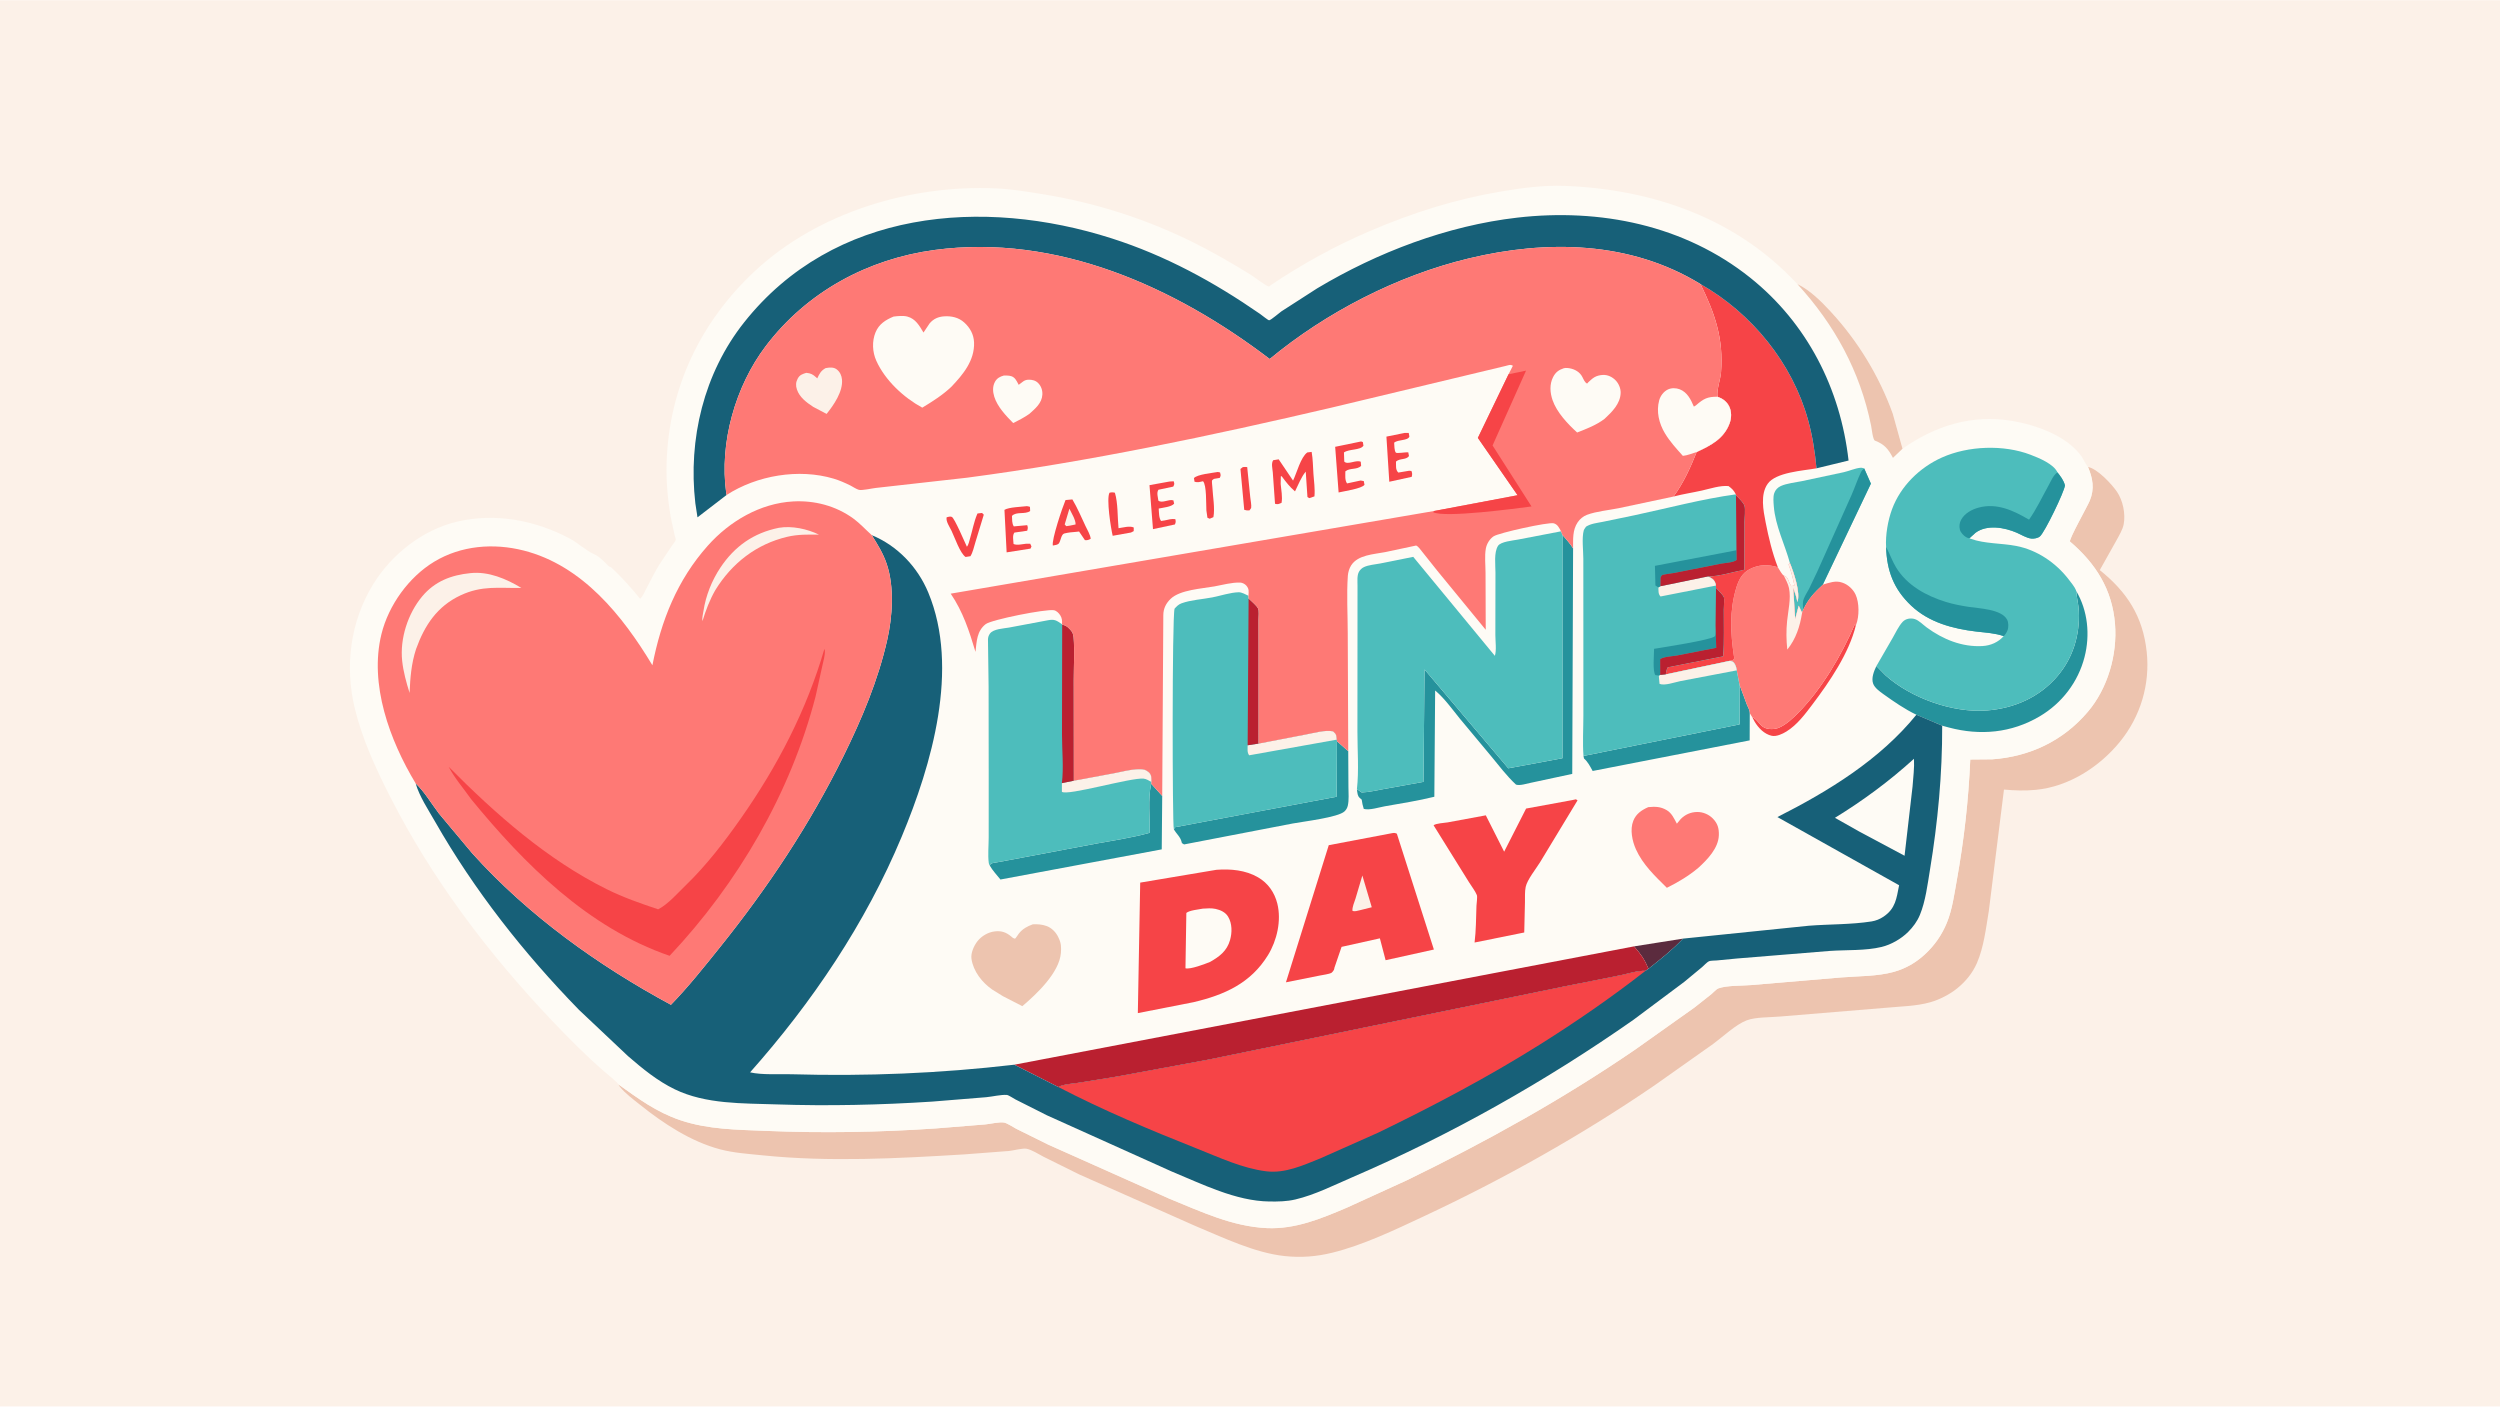 <svg version="1.1" xmlns="http://www.w3.org/2000/svg" style="display: block;" viewBox="0 0 2048 1152" width="1820" height="1024">
<path transform="translate(0,0)" fill="rgb(252,241,232)" d="M -0 -0 L 2048 0 L 2048 1152 L -0 1152 L -0 -0 z"/>
<path transform="translate(0,0)" fill="rgb(237,196,175)" d="M 1710.49 382.401 C 1717.99 383.726 1729.85 396.289 1734.23 402.719 C 1739.1 409.862 1741.34 420.844 1739.73 429.336 C 1738.86 433.872 1735.92 438.583 1733.74 442.637 L 1720.14 466.894 C 1742.46 484.78 1755.45 504.825 1758.57 533.75 C 1761.45 560.381 1753.56 586.743 1736.67 607.49 C 1719.84 628.168 1694.7 644.302 1667.72 646.906 C 1658.95 647.752 1650.41 647.467 1641.65 646.682 L 1629.23 746.215 C 1626.92 760.094 1625.14 775.849 1619.5 788.78 C 1615.86 797.122 1610.24 803.923 1603.21 809.612 C 1597.21 814.47 1588.91 818.703 1581.5 820.845 C 1570 824.17 1556.89 824.287 1544.99 825.434 L 1458.26 832.601 C 1450.35 833.32 1438.07 832.969 1430.82 835.754 C 1421.77 839.23 1411.3 849.292 1403.35 855.086 L 1355.44 888.96 C 1295.41 930.026 1232.01 965.538 1166.19 996.369 C 1142.64 1007.4 1116.54 1019.92 1091.28 1026.11 C 1078.23 1029.31 1065.83 1030.24 1052.5 1028.84 C 1027.64 1026.21 1001.66 1013.51 978.708 1003.96 L 883.972 961.898 L 854.858 947.452 C 850.844 945.408 845.205 941.652 840.812 940.884 C 837.687 940.338 830.177 942.368 826.631 942.737 L 789.875 945.542 C 735.36 948.867 679.414 951.875 625 946.334 C 613.363 945.149 601.142 944.375 589.819 941.368 C 565.935 935.025 543.448 920.23 524.33 904.901 C 518.721 900.403 512.151 895.615 507.657 889.956 C 507.172 889.345 506.83 888.783 506.447 888.106 C 522.9 899.874 537.724 910.873 557.152 917.461 C 579.978 925.2 603.842 925.297 627.699 926.286 C 673.853 928.199 720.429 927.43 766.513 924.276 L 807.176 920.977 C 811.171 920.598 818.801 918.758 822.556 919.463 C 825.247 919.967 829.906 923.215 832.48 924.525 L 858.911 937.623 L 958.076 981.893 C 983.909 992.397 1009.48 1004.62 1037.8 1005.92 C 1061.04 1006.98 1082.37 998.104 1103.31 989.186 L 1152.54 966.712 C 1217.43 935.144 1280.01 900.427 1339.62 859.622 L 1388.1 825.213 L 1402.08 814.162 C 1403.35 813.106 1406.18 810.081 1407.49 809.596 C 1414.61 806.978 1427 807.498 1434.67 806.816 L 1508.17 800.583 C 1522.3 799.44 1537.79 799.798 1551.5 795.988 C 1560.98 793.352 1569.49 788.458 1576.71 781.807 C 1584.74 774.399 1590.74 765.876 1594.89 755.711 C 1599.32 744.873 1600.97 732.278 1603.04 720.794 C 1608.96 687.81 1612.59 655.535 1614.05 622.054 L 1632.1 621.894 C 1662.94 619.651 1690.1 606.741 1710.25 583.086 C 1726.72 563.758 1734.66 536.022 1732.61 510.938 C 1730.31 482.742 1716.89 461.513 1695.68 443.46 C 1695.3 440.633 1709.89 414.883 1711.91 410.045 C 1715.96 400.313 1714.44 391.809 1710.49 382.401 z"/>
<path transform="translate(0,0)" fill="rgb(254,251,245)" d="M 506.447 888.106 C 506.628 887.079 496.815 879.195 495.383 877.957 C 480.394 864.995 466.051 850.542 452.39 836.168 C 400.23 781.289 353.873 720.033 319.554 652.427 C 307.794 629.259 296.782 605.5 290.646 580.143 C 282.279 545.564 286.956 509.03 305.688 478.522 C 320.754 453.986 346.144 433.888 374.445 427.204 C 405.829 419.791 438.664 426.058 466.941 441.143 C 473.637 444.715 480.262 451.16 487.005 453.995 C 490.981 455.666 495.278 460.395 498.427 463.465 C 499.293 464.31 500.206 464.18 501.085 465.007 C 509.564 472.979 517.053 481.403 524.402 490.402 C 526.704 488.223 528.038 484.782 529.513 482.004 C 532.961 475.513 536.2 468.763 540.045 462.5 L 550.443 446.97 C 551.192 445.801 553.265 443.317 553.579 442.071 C 553.729 441.476 552.842 439.045 552.649 438.239 L 549.581 424.043 C 546.943 408.963 545.586 393.734 546.098 378.412 C 548.138 317.403 573.922 263.393 618.433 221.884 C 670.047 173.751 746.112 151.062 815.777 154.172 C 828.555 154.742 841.427 156.886 854.039 158.919 C 896.787 165.812 938.173 178.963 977.052 198.189 C 993.511 206.329 1009.44 215.579 1025.04 225.24 C 1027.71 226.896 1037.25 234.389 1039.44 234.524 C 1040.05 234.562 1040.45 233.84 1040.96 233.5 C 1066.55 216.276 1093.49 201.453 1121.84 189.281 C 1156.94 174.212 1192.36 162.971 1230.11 156.664 C 1247.03 153.836 1264.29 151.494 1281.5 152.136 C 1353.82 154.837 1422.33 178.563 1472.4 232.579 C 1482.63 237.416 1491.79 246.598 1499.41 254.803 C 1521.82 278.952 1539.41 307.783 1550.57 338.781 L 1558.54 367.457 C 1585.21 348.685 1615.41 339.127 1648.24 344.656 C 1667.94 347.973 1693.42 356.852 1705.44 374.087 C 1706.32 375.347 1709.67 381.985 1710.49 382.401 C 1714.44 391.809 1715.96 400.313 1711.91 410.045 C 1709.89 414.883 1695.3 440.633 1695.68 443.46 C 1716.89 461.513 1730.31 482.742 1732.61 510.938 C 1734.66 536.022 1726.72 563.758 1710.25 583.086 C 1690.1 606.741 1662.94 619.651 1632.1 621.894 L 1614.05 622.054 C 1612.59 655.535 1608.96 687.81 1603.04 720.794 C 1600.97 732.278 1599.32 744.873 1594.89 755.711 C 1590.74 765.876 1584.74 774.399 1576.71 781.807 C 1569.49 788.458 1560.98 793.352 1551.5 795.988 C 1537.79 799.798 1522.3 799.44 1508.17 800.583 L 1434.67 806.816 C 1427 807.498 1414.61 806.978 1407.49 809.596 C 1406.18 810.081 1403.35 813.106 1402.08 814.162 L 1388.1 825.213 L 1339.62 859.622 C 1280.01 900.427 1217.43 935.144 1152.54 966.712 L 1103.31 989.186 C 1082.37 998.104 1061.04 1006.98 1037.8 1005.92 C 1009.48 1004.62 983.909 992.397 958.076 981.893 L 858.911 937.623 L 832.48 924.525 C 829.906 923.215 825.247 919.967 822.556 919.463 C 818.801 918.758 811.171 920.598 807.176 920.977 L 766.513 924.276 C 720.429 927.43 673.853 928.199 627.699 926.286 C 603.842 925.297 579.978 925.2 557.152 917.461 C 537.724 910.873 522.9 899.874 506.447 888.106 z"/>
<path transform="translate(0,0)" fill="rgb(246,68,71)" d="M 1018.16 382.5 C 1019.43 382.307 1020.44 382.392 1021.71 382.5 L 1024.2 407.106 C 1024.4 409.467 1025.36 413.757 1024.94 415.977 C 1024.86 416.39 1023.79 417.588 1023.5 418.002 C 1021.83 418.136 1020.84 417.958 1019.27 417.5 L 1016.18 384.031 L 1018.16 382.5 z"/>
<path transform="translate(0,0)" fill="rgb(246,68,71)" d="M 908.896 403.5 C 910.664 403.083 911.549 403.107 913.323 403.5 C 915.904 411.872 915.408 423.693 916.293 432.571 C 919.885 432.073 925.645 430.39 928.77 432 L 928.739 434.958 L 926.5 436.108 L 911.513 438.778 C 910.04 432.738 906.225 408.524 908.896 403.5 z"/>
<path transform="translate(0,0)" fill="rgb(246,68,71)" d="M 997.638 386.5 L 999.462 386.876 C 1000.02 389.08 1000.26 389.208 999.221 391.346 L 994.5 392.152 C 993.966 392.601 993.215 392.878 992.899 393.5 C 992.604 394.081 993.139 398.252 993.182 399.106 C 993.563 406.669 995.388 416.148 994.027 423.5 L 991 424.803 L 989.13 424 L 988.269 417.992 C 987.971 412.955 988.54 397.081 985.5 394.079 C 983.013 394.661 981.09 395.276 978.563 394.5 L 978.073 391.5 C 980.984 388.407 993.069 387.346 997.638 386.5 z"/>
<path transform="translate(0,0)" fill="rgb(246,68,71)" d="M 800.771 420.5 L 804.5 420.074 L 805.919 421.5 L 799 444.204 C 797.875 447.846 797.003 452.253 794.989 455.5 L 791 456.135 C 786.526 453.173 782.047 440.017 779.503 434.72 C 777.999 431.629 774.675 426.835 775.5 423.607 C 776.883 423.254 778.288 422.763 779.688 423.277 C 781.868 424.078 790.376 444.18 792.087 447.743 C 793.533 446.019 794.034 442.994 794.689 440.822 C 796.634 434.38 797.835 427.324 800.478 421.156 L 800.771 420.5 z"/>
<path transform="translate(0,0)" fill="rgb(91,43,62)" d="M 1338.6 775.128 L 1378.72 768.775 C 1370.16 777.915 1360.22 785.684 1350.45 793.468 C 1347.3 785.923 1344.03 781.169 1338.6 775.128 z"/>
<path transform="translate(0,0)" fill="rgb(246,68,71)" d="M 958.031 394.331 L 961.5 394.126 C 962.118 396.368 962.261 396.294 961.12 398.5 L 949 401.056 C 947.338 403.489 948.58 407.094 948.938 410 C 952.314 412.412 957.168 408.542 961.262 409.766 L 961.847 412.5 C 959.42 415.179 952.869 415.664 949.202 416.47 C 949.5 419.75 949.262 423.979 951.13 426.648 L 954.211 426.171 C 957.13 425.505 959.829 424.726 962.842 425.14 C 963.229 427.181 963.305 427.459 962.5 429.49 L 944.528 433.328 L 941.662 397.294 L 958.031 394.331 z"/>
<path transform="translate(0,0)" fill="rgb(246,68,71)" d="M 841.255 414.5 C 842.038 414.53 842.997 414.875 843.742 415.062 L 843.902 418.5 C 839.678 421.528 832.644 418.662 828.994 422.5 C 829.198 425.477 828.864 428.561 830.5 431.083 L 841.5 430.081 C 842.229 432.192 842.026 432.541 841.5 434.627 L 831 436.152 C 829.208 438.359 830.161 442.619 830.304 445.5 C 833.137 446.748 837.369 445.644 840.5 445.293 L 843.96 445.301 L 844.987 447.5 L 844.194 449.281 L 824.633 452.357 L 822.848 417.536 C 826.582 415.274 836.624 415.09 841.255 414.5 z"/>
<path transform="translate(0,0)" fill="rgb(246,68,71)" d="M 1150.73 354.5 L 1154.02 354.5 L 1154.58 357.5 C 1153.25 361.068 1145.5 359.701 1142.09 362.5 C 1142.27 364.603 1142.15 369.002 1143.46 370.627 C 1144.2 371.549 1151.65 370.172 1153.65 370.381 L 1154.24 373.5 C 1151.67 376.831 1146.96 375.075 1143.6 377.955 C 1143.75 381.294 1143.02 384.632 1145.5 386.982 L 1154.38 385.5 L 1156.26 385.671 C 1156.98 387.835 1156.98 388.255 1156.48 390.486 L 1138.11 394.511 L 1135.75 357.536 L 1150.73 354.5 z"/>
<path transform="translate(0,0)" fill="rgb(246,68,71)" d="M 1115.02 361.5 L 1116.47 362.02 L 1116.93 365 C 1114.33 368.837 1105.3 367.51 1100.97 370.5 L 1101.23 378 C 1104.14 380.986 1110.63 376.346 1114.73 378.113 L 1115.04 381.5 C 1111.52 384.941 1105.78 382.927 1102.11 386 C 1102.16 389.427 1101.55 393.02 1103.5 395.874 L 1114.6 393.5 L 1117.2 393.94 L 1117.8 397 C 1115.58 400.164 1100.99 402.248 1096.59 403.286 L 1093.77 365.892 L 1115.02 361.5 z"/>
<path transform="translate(0,0)" fill="rgb(246,68,71)" d="M 1435.45 587.37 C 1439.55 589.017 1441.36 593.908 1445.31 595.899 C 1448.6 597.558 1453.81 597.463 1457.17 596.044 C 1463.54 593.351 1468.95 588.055 1473.73 583.178 C 1492.56 563.969 1508.75 536.3 1519.33 511.566 L 1520.31 512.198 C 1514.69 535.085 1498.79 558.315 1484.68 577.019 C 1478.59 585.088 1472.14 593.741 1463.42 599.121 C 1460.18 601.125 1455.2 603.476 1451.36 602.609 C 1445.25 601.229 1440.44 596.189 1437.35 590.972 L 1435.45 587.37 z"/>
<path transform="translate(0,0)" fill="rgb(246,68,71)" d="M 872.877 409.5 L 878.5 408.987 C 882.583 415.875 885.847 423.533 889.24 430.789 C 890.635 433.772 893.23 437.985 893.5 441.232 C 891.715 442.225 890.817 442.499 888.769 442.356 L 883.96 435.266 L 881.771 435.528 C 878.419 435.76 875.229 436.055 871.96 436.864 C 869.34 437.512 869.083 442.39 867.579 444.788 C 866.612 446.33 864.242 446.374 862.5 446.772 C 861.317 442.215 870.385 415.313 872.877 409.5 z"/>
<path transform="translate(0,0)" fill="rgb(252,241,232)" d="M 876.056 416.575 C 877.645 419.986 881.353 425.819 881.106 429.5 L 876.5 430.456 L 873.5 430.899 L 872.192 429.5 L 876.056 416.575 z"/>
<path transform="translate(0,0)" fill="rgb(246,68,71)" d="M 1070.95 370.5 L 1074.5 370.062 C 1075.55 375.928 1075.55 382.059 1075.96 388 C 1076.39 394.091 1077.36 400.406 1076.8 406.5 L 1072.5 407.937 L 1071.06 407 L 1069.66 386.218 C 1065.94 390.629 1063.48 397.21 1060.87 402.396 C 1056.49 398.726 1053.35 394.562 1049.98 390 L 1049.25 390 L 1049.13 396.375 C 1049.57 401.216 1050.75 407.021 1049.85 411.788 C 1047.51 412.714 1046.99 413.247 1044.5 412.563 L 1042.66 386.682 C 1042.37 383.538 1041.25 379.471 1043 376.869 L 1047.5 376.143 L 1059.27 393.573 C 1062.35 387.222 1065.53 374.378 1070.95 370.5 z"/>
<path transform="translate(0,0)" fill="rgb(237,196,175)" d="M 1472.4 232.579 C 1482.63 237.416 1491.79 246.598 1499.41 254.803 C 1521.82 278.952 1539.41 307.783 1550.57 338.781 L 1558.54 367.457 L 1550.7 374.943 C 1546.9 367.665 1543.72 363.818 1535.93 360.812 C 1534.24 360.161 1533.3 351.025 1532.79 348.502 C 1523.79 304.043 1502.9 265.895 1472.4 232.579 z"/>
<path transform="translate(0,0)" fill="rgb(37,146,156)" d="M 1424.97 560.691 L 1430.99 576.931 C 1431.82 578.924 1433.62 581.972 1433.4 584.073 L 1433.33 606.376 L 1304.7 631.444 C 1302.65 627.751 1300.83 623.987 1297.59 621.183 L 1297.19 619.128 L 1425.08 593.279 L 1424.97 560.691 z"/>
<path transform="translate(0,0)" fill="rgb(37,146,156)" d="M 943.087 641.954 L 952.093 651.912 L 951.695 695.66 L 819.557 720.354 C 816.69 716.745 813.116 712.995 810.857 708.998 C 811.159 708.469 811.271 707.773 811.761 707.412 C 812.558 706.825 816.251 706.385 817.323 706.167 L 836.878 702.508 L 897 691.124 C 912.012 688.361 927.157 686.158 941.881 682.085 C 942.024 669.761 940.326 654.496 942.926 642.624 L 943.087 641.954 z"/>
<path transform="translate(0,0)" fill="rgb(37,146,156)" d="M 961.597 679.155 L 962.725 677.483 L 1094.99 652.522 L 1095.2 608.161 L 1095.28 607.144 L 1104.48 615.235 L 1104.64 644.625 C 1104.64 649.496 1105.21 655.128 1104.12 659.86 C 1103.7 661.719 1102.84 663.158 1101.48 664.5 C 1096.4 669.51 1067.1 672.919 1059.07 674.453 L 970 691.62 L 968.186 690.5 L 968.037 689.77 C 966.945 685.198 963.689 683.027 961.597 679.155 z"/>
<path transform="translate(0,0)" fill="rgb(254,121,117)" d="M 1350.25 661.063 C 1356.05 660.547 1360.2 660.55 1365.31 663.5 C 1369.51 665.92 1371.46 670.486 1373.69 674.617 L 1376.82 670.838 C 1380.54 667.074 1385.06 665.1 1390.35 665.036 C 1395.06 664.98 1399.83 667.009 1403.12 670.347 C 1407.11 674.389 1408.27 678.471 1408.08 684.096 C 1407.73 694.746 1398.65 704.076 1391.23 710.826 C 1383.3 717.455 1374.74 722.564 1365.5 727.151 C 1355.86 717.616 1345.81 708.197 1340.16 695.628 C 1337.1 688.831 1335.13 679.418 1338 672.252 C 1340.31 666.47 1344.79 663.512 1350.25 661.063 z"/>
<path transform="translate(0,0)" fill="rgb(237,196,175)" d="M 846.04 757.056 C 849.978 756.861 853.657 757.116 857.397 758.469 C 861.529 759.963 865.123 763.636 866.949 767.607 L 867.408 768.624 C 869.339 772.583 869.43 776.072 869.09 780.466 C 867.836 796.679 849.159 814.233 837.489 824.115 L 821.63 815.96 L 812.895 810.55 C 804.549 804.774 797.332 795.62 795.831 785.343 C 795.138 780.601 797.804 774.68 800.668 770.988 C 804.006 766.684 809.449 763.505 814.859 762.857 C 820.266 762.209 824.173 763.519 828.314 766.963 L 829.8 768.201 C 830.052 768.349 831.347 768.907 831.5 768.821 C 832.166 768.447 833.986 765.433 834.608 764.666 C 837.908 760.594 841.193 758.921 846.04 757.056 z"/>
<path transform="translate(0,0)" fill="rgb(37,146,156)" d="M 1700.79 483.926 C 1710.4 500.147 1712.3 519.965 1707.67 538.065 C 1702.43 558.56 1689.11 575.955 1670.9 586.699 C 1647.76 600.35 1622.16 602.662 1596.47 595.832 L 1591.04 594.343 L 1569.91 585.381 C 1560.4 580.827 1551.39 574.598 1542.82 568.459 C 1539.91 566.368 1535.77 563.422 1534.48 559.918 C 1532.8 555.352 1535.19 549.561 1537.14 545.503 L 1544.67 553.16 C 1565.37 571.686 1599.84 584.068 1627.62 581.882 C 1650.09 580.115 1670.71 571.067 1685.43 553.804 C 1698.21 538.806 1703.91 520.039 1702.99 500.537 C 1702.73 494.982 1701.26 489.515 1700.79 483.926 z"/>
<path transform="translate(0,0)" fill="rgb(37,146,156)" d="M 1279.95 438.088 C 1282.95 441.627 1286.31 445.147 1288.68 449.141 L 1287.99 633.837 L 1254.05 641.12 C 1250.74 641.766 1245.11 643.694 1241.91 642.617 C 1234.24 635.484 1227.84 626.936 1221.17 618.881 L 1195.78 588.417 C 1189.53 580.692 1183.31 571.913 1175.67 565.513 L 1175.01 652.562 C 1161.62 655.874 1147.95 657.984 1134.37 660.387 C 1129.64 661.225 1121.76 663.829 1117.19 662.5 C 1116.38 659.918 1115.82 657.572 1115.5 654.882 C 1112.74 652.833 1112.36 652.012 1111.83 648.481 L 1111.59 646.326 L 1115.5 649.051 C 1121.63 648.824 1127.77 647.263 1133.79 646.196 L 1166.11 640.362 L 1166.98 548.299 L 1235.58 629.259 L 1279.97 621.003 L 1279.95 438.088 z"/>
<path transform="translate(0,0)" fill="rgb(77,189,188)" d="M 1466.3 461.109 C 1462.14 445.773 1454.32 430.636 1453.09 414.543 C 1452.85 411.303 1452.4 406.895 1453.46 403.836 C 1454.39 401.165 1456.27 399.202 1458.8 398.041 C 1463.69 395.792 1470.73 395.125 1476.13 394.007 L 1510.4 386.691 C 1514.68 385.729 1519.73 383.464 1524 383.06 C 1525.13 382.953 1526.11 383.22 1527.15 383.621 L 1532.63 396.05 L 1493.23 478.795 C 1486.29 485.154 1481.27 490.574 1477.19 499.227 L 1476.27 501.835 L 1473.5 496.028 L 1470.59 506.975 L 1469.02 481.514 C 1470.33 485.033 1471.53 488.436 1472.22 492.134 L 1472.38 493 C 1475.27 485.743 1469.35 468.444 1466.3 461.109 z"/>
<path transform="translate(0,0)" fill="rgb(37,146,156)" d="M 1477.19 499.227 C 1477 497.204 1476.77 495.024 1477.01 493 C 1477.42 489.432 1480.31 485.365 1481.97 482.244 L 1488.91 467.663 L 1516.62 405.752 C 1519.41 399.512 1521.5 392.908 1524.47 386.762 C 1525.12 385.406 1525.95 384.522 1527.15 383.621 L 1532.63 396.05 L 1493.23 478.795 C 1486.29 485.154 1481.27 490.574 1477.19 499.227 z"/>
<path transform="translate(0,0)" fill="rgb(246,68,71)" d="M 1287.94 655.304 L 1291 654.639 L 1292.32 655.5 L 1261.6 706.239 C 1258.22 711.722 1251.1 720.489 1249.84 726.423 C 1249 730.393 1249.35 735.021 1249.24 739.088 L 1248.66 763.754 L 1207.97 771.975 C 1209.2 762.065 1209.17 751.903 1209.52 741.927 C 1209.59 740.123 1210.42 734.59 1209.84 733.107 C 1208.51 729.734 1205.44 725.904 1203.51 722.74 L 1174.38 675.921 C 1176.45 674.313 1183.16 674.018 1185.92 673.559 L 1217.17 667.777 L 1232.2 697.555 L 1250.18 662.228 L 1287.94 655.304 z"/>
<path transform="translate(0,0)" fill="rgb(246,68,71)" d="M 1139.79 682.5 C 1141.88 682.141 1142.29 681.933 1144.3 682.802 L 1174.64 777.72 L 1135.09 786.464 L 1130.4 768.543 L 1099.01 775.536 L 1093.12 792.755 C 1093.02 793.451 1093.02 793.772 1092.69 794.467 C 1092.47 794.932 1091.32 796.448 1090.88 796.711 C 1088.96 797.874 1083.58 798.514 1081.18 799.026 L 1053.44 804.58 L 1088.52 692.229 L 1139.79 682.5 z"/>
<path transform="translate(0,0)" fill="rgb(252,241,232)" d="M 1116.04 717.078 L 1123.75 743.085 L 1113.88 745.55 C 1111.97 745.982 1109.79 746.787 1107.92 746 C 1107.67 742.896 1109.47 739.019 1110.41 736.045 L 1116.04 717.078 z"/>
<path transform="translate(0,0)" fill="rgb(254,121,117)" d="M 1461.28 471.372 C 1465.15 472.115 1465.02 477.229 1467.5 480 L 1470 479.5 C 1468.84 473.701 1467.32 467.888 1465.2 462.358 L 1466.3 461.109 C 1469.35 468.444 1475.27 485.743 1472.38 493 L 1472.22 492.134 C 1471.53 488.436 1470.33 485.033 1469.02 481.514 L 1470.59 506.975 L 1473.5 496.028 L 1476.27 501.835 L 1477.19 499.227 C 1481.27 490.574 1486.29 485.154 1493.23 478.795 C 1498.45 477.28 1503.65 475.195 1509 477.095 L 1509.61 477.302 C 1514.02 478.828 1518.17 482.731 1520.11 486.969 C 1523.19 493.681 1523.18 504.79 1520.54 511.613 L 1520.31 512.198 L 1519.33 511.566 C 1508.75 536.3 1492.56 563.969 1473.73 583.178 C 1468.95 588.055 1463.54 593.351 1457.17 596.044 C 1453.81 597.463 1448.6 597.558 1445.31 595.899 C 1441.36 593.908 1439.55 589.017 1435.45 587.37 L 1433.4 584.073 C 1433.62 581.972 1431.82 578.924 1430.99 576.931 L 1424.97 560.691 L 1422.73 549.027 C 1422.5 547.42 1422.26 545.939 1421.49 544.483 C 1420.11 541.856 1419.86 541.947 1417.15 541.193 L 1419.5 540.68 C 1421.1 539.151 1420.69 539.218 1420.38 537.075 C 1417.64 518.356 1416.73 500.603 1422.13 482.181 C 1424.09 475.468 1426.8 469.577 1433.25 466.173 C 1440.7 462.24 1448.46 462.093 1456.42 464.555 C 1457.61 466.334 1459.58 470.315 1461.28 471.372 z"/>
<path transform="translate(0,0)" fill="rgb(252,241,232)" d="M 1461.28 471.372 C 1465.15 472.115 1465.02 477.229 1467.5 480 L 1470 479.5 C 1468.84 473.701 1467.32 467.888 1465.2 462.358 L 1466.3 461.109 C 1469.35 468.444 1475.27 485.743 1472.38 493 L 1472.22 492.134 C 1471.53 488.436 1470.33 485.033 1469.02 481.514 L 1470.59 506.975 L 1473.5 496.028 L 1476.27 501.835 C 1474.59 512.824 1471.23 523.333 1464.14 532 C 1463.31 524.107 1463.2 516.407 1464.01 508.5 C 1464.9 499.906 1467.28 490.332 1465.56 481.708 C 1464.86 478.229 1462.84 474.551 1461.28 471.372 z"/>
<path transform="translate(0,0)" fill="rgb(246,68,71)" d="M 996.518 712.4 C 1008.16 711.55 1020.32 712.599 1030.61 718.571 C 1038.8 723.322 1044.12 730.99 1046.39 740.12 C 1049.84 753.984 1046.09 770.344 1038.73 782.321 C 1024.57 805.34 1003.06 814.874 977.773 820.849 L 932.112 829.801 L 934.05 722.899 L 996.518 712.4 z"/>
<path transform="translate(0,0)" fill="rgb(254,251,245)" d="M 985.254 744.225 C 988.746 744.007 992.358 743.69 995.806 744.437 C 999.829 745.308 1003.88 747.151 1006.07 750.806 C 1009.45 756.442 1009.4 763.815 1007.65 769.955 C 1005.1 778.917 999.033 783.466 991.296 787.867 C 987.21 789.513 975.167 794.184 971.134 793.078 L 971.857 747.731 C 974.475 745.546 981.776 744.952 985.254 744.225 z"/>
<path transform="translate(0,0)" fill="rgb(186,32,48)" d="M 830.942 872.065 L 1338.6 775.128 C 1344.03 781.169 1347.3 785.923 1350.45 793.468 L 1347.93 795.214 C 1341.19 794.892 1334.06 797.507 1327.46 798.804 L 1280.37 808.188 L 989.625 867.985 L 913.5 882.047 L 883.254 886.934 C 878.507 887.657 871.103 887.998 867.032 890.371 L 830.942 872.065 z"/>
<path transform="translate(0,0)" fill="rgb(246,68,71)" d="M 1393.02 232.55 C 1435.04 256.441 1468.27 297.179 1481.22 344.062 C 1484.8 357.006 1486.82 370.151 1488.07 383.509 C 1477.05 385.509 1454.75 386.665 1448.06 396.213 C 1441.94 404.953 1444.47 417.913 1446.39 427.67 C 1448.83 440.028 1451.84 452.811 1456.42 464.555 C 1448.46 462.093 1440.7 462.24 1433.25 466.173 C 1426.8 469.577 1424.09 475.468 1422.13 482.181 C 1416.73 500.603 1417.64 518.356 1420.38 537.075 C 1420.69 539.218 1421.1 539.151 1419.5 540.68 L 1417.15 541.193 L 1364.56 552.306 C 1364.89 550.224 1365.16 548.398 1366.11 546.5 L 1411.56 537.506 C 1412.55 524.879 1411.99 511.814 1412.06 499.135 C 1412.07 497.128 1412.77 490.635 1412.12 489.105 C 1411.17 486.895 1407.41 483.484 1405.75 481.505 L 1405.69 479.563 C 1405.53 478.674 1405.39 477.835 1405.03 477 C 1403.83 474.204 1401.7 473.242 1399.09 472.088 C 1408.43 471.997 1419.62 468.32 1428.93 466.547 L 1429.01 427.489 C 1429.02 423.964 1429.92 417.576 1429.03 414.318 C 1428.3 411.631 1424.01 407.691 1422.12 405.663 L 1421.97 404.828 C 1420.39 401.628 1418.86 400.138 1416 398.059 C 1409.14 397.398 1401 400.19 1394.27 401.696 C 1386.57 403.418 1378.56 404.603 1370.96 406.63 C 1379.06 395.689 1384.92 382.702 1389.94 370.12 C 1401.4 364.849 1412.21 359.298 1416.89 346.673 C 1418.52 342.284 1418.64 337.052 1416.54 332.79 C 1414.53 328.72 1411.14 326.344 1406.99 324.855 C 1406.13 319.325 1409.42 310.813 1409.88 304.845 C 1412.02 277.464 1404.98 256.78 1393.02 232.55 z"/>
<path transform="translate(0,0)" fill="rgb(77,189,188)" d="M 961.597 679.155 C 960.361 675.961 960.131 505.044 962.201 498.5 C 963.863 496.625 965.44 494.996 967.855 494.106 C 975.457 491.307 985.082 490.801 993.138 489.232 C 999.918 487.912 1007.99 485.183 1014.77 485.034 C 1017.21 484.981 1020.56 486.87 1022.75 487.91 L 1022.86 490.238 C 1025.1 492.479 1029.09 495.628 1030.55 498.324 C 1031.49 500.069 1030.92 505.303 1030.93 507.396 L 1030.96 535.76 L 1030.97 609.017 L 1070.24 601.441 C 1076.98 600.204 1085.2 597.73 1092 598.937 C 1094.97 601.538 1094.74 602.043 1095.1 605.779 L 1095.28 607.144 L 1095.2 608.161 L 1094.99 652.522 L 962.725 677.483 L 961.597 679.155 z"/>
<path transform="translate(0,0)" fill="rgb(252,241,232)" d="M 1030.97 609.017 L 1070.24 601.441 C 1076.98 600.204 1085.2 597.73 1092 598.937 C 1094.97 601.538 1094.74 602.043 1095.1 605.779 L 1023.31 618.603 C 1021.49 616.139 1022.1 613.414 1022.07 610.403 L 1030.97 609.017 z"/>
<path transform="translate(0,0)" fill="rgb(186,32,48)" d="M 1022.86 490.238 C 1025.1 492.479 1029.09 495.628 1030.55 498.324 C 1031.49 500.069 1030.92 505.303 1030.93 507.396 L 1030.96 535.76 L 1030.97 609.017 L 1022.07 610.403 L 1022.86 490.238 z"/>
<path transform="translate(0,0)" fill="rgb(77,189,188)" d="M 810.857 708.998 C 810.464 708.293 810.129 707.754 810.017 706.937 C 809.127 700.396 809.935 692.502 809.933 685.847 L 809.946 637.345 L 809.86 562.452 L 809.352 523.712 C 809.42 521.816 809.855 520.457 810.976 518.895 C 813.736 515.046 822.126 514.76 826.5 513.973 L 858.327 508 C 864.03 506.921 865.369 508.087 869.969 511.225 L 870.143 511.689 C 873.375 512.156 875.578 514.252 877.63 516.832 C 878.841 518.354 879.232 520.085 879.413 521.965 C 880.499 533.241 879.572 545.481 879.563 556.844 L 879.659 639.407 L 913.016 633.207 C 919.341 632.015 926.549 629.992 932.96 629.967 C 935.382 629.958 937.481 629.944 939.532 631.311 C 941.216 632.433 942.488 633.461 942.981 635.5 C 943.357 637.061 943.294 638.936 943.321 640.539 L 943.087 641.954 L 942.926 642.624 C 940.326 654.496 942.024 669.761 941.881 682.085 C 927.157 686.158 912.012 688.361 897 691.124 L 836.878 702.508 L 817.323 706.167 C 816.251 706.385 812.558 706.825 811.761 707.412 C 811.271 707.773 811.159 708.469 810.857 708.998 z"/>
<path transform="translate(0,0)" fill="rgb(252,241,232)" d="M 879.659 639.407 L 913.016 633.207 C 919.341 632.015 926.549 629.992 932.96 629.967 C 935.382 629.958 937.481 629.944 939.532 631.311 C 941.216 632.433 942.488 633.461 942.981 635.5 C 943.357 637.061 943.294 638.936 943.321 640.539 C 941.431 639.441 939.086 637.943 936.879 637.714 C 926.651 636.653 874.323 652.064 869.901 648.5 L 869.898 641.416 L 879.659 639.407 z"/>
<path transform="translate(0,0)" fill="rgb(186,32,48)" d="M 870.143 511.689 C 873.375 512.156 875.578 514.252 877.63 516.832 C 878.841 518.354 879.232 520.085 879.413 521.965 C 880.499 533.241 879.572 545.481 879.563 556.844 L 879.659 639.407 L 869.898 641.416 C 871.447 628.845 869.981 614.242 869.985 601.377 L 870.143 511.689 z"/>
<path transform="translate(0,0)" fill="rgb(77,189,188)" d="M 1421.97 404.828 L 1422.12 405.663 C 1424.01 407.691 1428.3 411.631 1429.03 414.318 C 1429.92 417.576 1429.02 423.964 1429.01 427.489 L 1428.93 466.547 C 1419.62 468.32 1408.43 471.997 1399.09 472.088 C 1401.7 473.242 1403.83 474.204 1405.03 477 C 1405.39 477.835 1405.53 478.674 1405.69 479.563 L 1405.75 481.505 C 1407.41 483.484 1411.17 486.895 1412.12 489.105 C 1412.77 490.635 1412.07 497.128 1412.06 499.135 C 1411.99 511.814 1412.55 524.879 1411.56 537.506 L 1366.11 546.5 C 1365.16 548.398 1364.89 550.224 1364.56 552.306 L 1417.15 541.193 C 1419.86 541.947 1420.11 541.856 1421.49 544.483 C 1422.26 545.939 1422.5 547.42 1422.73 549.027 L 1424.97 560.691 L 1425.08 593.279 L 1297.19 619.128 C 1296.37 608.345 1297.1 596.976 1297.1 586.143 L 1297.09 520.689 L 1297.06 457.622 C 1297.06 451.065 1295.72 440.423 1297.42 434.358 C 1297.67 433.48 1298.78 432.12 1299.29 431.294 C 1303.23 428.75 1308.38 428.281 1312.91 427.362 L 1338.86 421.98 C 1366.36 416.127 1394.13 408.647 1421.97 404.828 z"/>
<path transform="translate(0,0)" fill="rgb(252,241,232)" d="M 1399.09 472.088 C 1401.7 473.242 1403.83 474.204 1405.03 477 C 1405.39 477.835 1405.53 478.674 1405.69 479.563 L 1360.3 488.5 C 1358.25 486.272 1358.73 484.007 1358.54 481.059 L 1360.21 480.086 L 1399.09 472.088 z"/>
<path transform="translate(0,0)" fill="rgb(252,241,232)" d="M 1417.15 541.193 C 1419.86 541.947 1420.11 541.856 1421.49 544.483 C 1422.26 545.939 1422.5 547.42 1422.73 549.027 L 1376.67 557.806 C 1371.92 558.762 1363.64 561.801 1359.5 560.091 L 1358.88 553.298 L 1360.03 552.764 L 1364.56 552.306 L 1417.15 541.193 z"/>
<path transform="translate(0,0)" fill="rgb(37,146,156)" d="M 1405.4 512.241 L 1405.91 530.537 L 1373.89 536.811 C 1370.34 537.466 1362.78 537.772 1359.99 539.806 L 1360.03 552.764 L 1358.88 553.298 L 1356.07 552.88 C 1353.7 549.729 1355.02 535.986 1355.02 531.383 C 1361.98 530.211 1401.59 524.166 1404.7 521.164 C 1405.86 520.054 1405.39 514.092 1405.4 512.241 z"/>
<path transform="translate(0,0)" fill="rgb(37,146,156)" d="M 1422.52 450.622 L 1422.59 458.614 C 1419.45 460.873 1413.29 460.917 1409.44 461.663 L 1371.66 469.185 C 1369.89 469.515 1362.31 470.367 1361.5 471.083 C 1360.93 471.585 1360.69 472.361 1360.28 473 L 1360.21 480.086 L 1358.54 481.059 L 1356.13 479.5 L 1355.71 463.406 L 1422.52 450.622 z"/>
<path transform="translate(0,0)" fill="rgb(186,32,48)" d="M 1405.75 481.505 C 1407.41 483.484 1411.17 486.895 1412.12 489.105 C 1412.77 490.635 1412.07 497.128 1412.06 499.135 C 1411.99 511.814 1412.55 524.879 1411.56 537.506 L 1366.11 546.5 C 1365.16 548.398 1364.89 550.224 1364.56 552.306 L 1360.03 552.764 L 1359.99 539.806 C 1362.78 537.772 1370.34 537.466 1373.89 536.811 L 1405.91 530.537 L 1405.4 512.241 L 1405.75 481.505 z"/>
<path transform="translate(0,0)" fill="rgb(186,32,48)" d="M 1422.12 405.663 C 1424.01 407.691 1428.3 411.631 1429.03 414.318 C 1429.92 417.576 1429.02 423.964 1429.01 427.489 L 1428.93 466.547 C 1419.62 468.32 1408.43 471.997 1399.09 472.088 L 1360.21 480.086 L 1360.28 473 C 1360.69 472.361 1360.93 471.585 1361.5 471.083 C 1362.31 470.367 1369.89 469.515 1371.66 469.185 L 1409.44 461.663 C 1413.29 460.917 1419.45 460.873 1422.59 458.614 L 1422.52 450.622 L 1422.12 405.663 z"/>
<path transform="translate(0,0)" fill="rgb(77,189,188)" d="M 1278.81 435.112 L 1279.95 438.088 L 1279.97 621.003 L 1235.58 629.259 L 1166.98 548.299 L 1166.11 640.362 L 1133.79 646.196 C 1127.77 647.263 1121.63 648.824 1115.5 649.051 L 1111.59 646.326 C 1113.3 631.229 1111.99 614.517 1112 599.229 L 1112.06 504.413 L 1112.08 479.734 C 1112.08 476.186 1111.52 471.331 1113.31 468.162 C 1114.2 466.571 1115.78 465.148 1117.43 464.384 C 1121.19 462.637 1126.51 462.251 1130.61 461.471 L 1157.72 456.031 L 1224.59 537.124 C 1226.07 532.774 1225 524.953 1225 520.079 L 1225.08 468.943 C 1225.09 462.511 1223.69 452.463 1227.19 446.999 C 1229.39 443.559 1239.6 442.626 1243.45 441.901 L 1278.81 435.112 z"/>
<path transform="translate(0,0)" fill="rgb(77,189,188)" d="M 1545.08 447.956 C 1544.49 438.157 1546.6 426.079 1549.97 416.972 C 1556.97 398.072 1572.58 382.819 1590.86 374.636 C 1612.31 365.029 1641.34 363.932 1663.41 372.389 C 1670.34 375.044 1682.39 379.943 1685.47 386.843 C 1688.18 390.312 1690.46 393.193 1691.62 397.5 C 1690.93 403.01 1675.17 435.653 1671.15 439.236 C 1669.5 440.714 1666.23 441.291 1664.09 441.066 C 1660.23 440.661 1655.72 437.814 1652.13 436.263 C 1642.09 431.922 1627.74 429.331 1618.32 436.324 L 1613.33 440.844 L 1614.38 441.233 C 1626.08 445.432 1639.58 444.74 1651.78 447.11 C 1668.8 450.417 1684.2 460.866 1694.66 474.524 C 1696.55 476.991 1699.49 480.507 1700.64 483.315 L 1700.79 483.926 C 1701.26 489.515 1702.73 494.982 1702.99 500.537 C 1703.91 520.039 1698.21 538.806 1685.43 553.804 C 1670.71 571.067 1650.09 580.115 1627.62 581.882 C 1599.84 584.068 1565.37 571.686 1544.67 553.16 L 1537.14 545.503 L 1550.54 522.306 C 1552.93 518.128 1555.38 512.77 1558.67 509.264 C 1561.14 506.621 1565.23 505.927 1568.66 507.025 C 1572.01 508.094 1575.47 511.737 1578.37 513.869 C 1591.64 523.62 1607.31 530.042 1624 529.107 C 1630.71 528.731 1636.95 526.032 1641.4 520.973 C 1634.13 518.453 1626.61 518.137 1619.03 517.238 C 1599.76 514.951 1580.21 509.76 1565.7 496.058 C 1551.38 482.543 1545.65 467.44 1545.08 447.956 z"/>
<path transform="translate(0,0)" fill="rgb(37,146,156)" d="M 1613.33 440.844 C 1612.32 440.643 1611.42 440.357 1610.52 439.829 C 1608.54 438.658 1606.1 436.017 1605.54 433.783 C 1604.83 430.906 1605.19 428.079 1606.64 425.505 C 1609.53 420.344 1615.28 417.217 1620.79 415.711 C 1635.88 411.589 1649.52 418.171 1662.18 425.561 C 1668.31 416.923 1673 406.83 1678.17 397.565 C 1680.17 393.981 1681.98 389.142 1685.47 386.843 C 1688.18 390.312 1690.46 393.193 1691.62 397.5 C 1690.93 403.01 1675.17 435.653 1671.15 439.236 C 1669.5 440.714 1666.23 441.291 1664.09 441.066 C 1660.23 440.661 1655.72 437.814 1652.13 436.263 C 1642.09 431.922 1627.74 429.331 1618.32 436.324 L 1613.33 440.844 z"/>
<path transform="translate(0,0)" fill="rgb(37,146,156)" d="M 1545.08 447.956 L 1545.37 448.475 C 1548.25 453.811 1550.09 459.46 1553.27 464.682 C 1562.31 479.494 1577.88 487.936 1594 492.94 C 1599.99 494.801 1606.3 495.998 1612.5 496.965 C 1621.15 498.315 1639.6 498.794 1644.24 507.499 C 1645.45 509.779 1645.51 513.818 1644.55 516.212 C 1643.91 517.807 1642.74 519.901 1641.4 520.973 C 1634.13 518.453 1626.61 518.137 1619.03 517.238 C 1599.76 514.951 1580.21 509.76 1565.7 496.058 C 1551.38 482.543 1545.65 467.44 1545.08 447.956 z"/>
<path transform="translate(0,0)" fill="rgb(23,96,120)" d="M 595.163 405.387 L 571.383 423.66 L 569.611 412.068 C 563.608 359.662 576.575 305.578 609.6 263.935 C 682.897 171.51 805.002 161.324 910.699 195.137 C 954.811 209.249 994.296 230.777 1032.21 257.019 C 1034.03 258.28 1038.97 262.409 1039.73 262.238 C 1041.55 261.825 1047.75 256.305 1049.76 254.915 L 1079.06 236.062 C 1128.46 206.533 1185.63 184.726 1242.99 178.139 C 1310.63 170.371 1379.72 184.173 1433.75 227.335 C 1480.44 264.634 1507.69 318.312 1514.35 377.126 L 1488.07 383.509 C 1486.82 370.151 1484.8 357.006 1481.22 344.062 C 1468.27 297.179 1435.04 256.441 1393.02 232.55 C 1335.44 197.346 1267.29 196.141 1203.17 211.577 C 1144.66 225.666 1086.41 255.667 1040.14 293.959 C 962.407 234.72 865.65 191.303 765.894 204.603 C 710.902 211.935 660.972 238.965 627.317 283.353 C 602.364 316.265 589.177 362.705 594.916 403.745 L 595.163 405.387 z"/>
<path transform="translate(0,0)" fill="rgb(23,96,120)" d="M 714.15 438.27 C 735.173 446.916 751.721 464.291 760.449 485.281 C 786.278 547.402 763.303 626.205 738.666 685.267 C 709.065 756.23 665.397 820.973 614.469 878.322 C 624.359 880.612 637.955 879.58 648.203 879.88 C 709.356 881.672 770.163 879.143 830.942 872.065 L 867.032 890.371 C 871.103 887.998 878.507 887.657 883.254 886.934 L 913.5 882.047 L 989.625 867.985 L 1280.37 808.188 L 1327.46 798.804 C 1334.06 797.507 1341.19 794.892 1347.93 795.214 L 1350.45 793.468 C 1360.22 785.684 1370.16 777.915 1378.72 768.775 L 1481.77 758.221 C 1498.62 756.896 1516.56 757.325 1533.17 754.697 C 1536.7 754.138 1540.03 752.794 1542.99 750.792 C 1552.88 744.116 1553.58 735.91 1555.75 725.051 L 1456.05 669.193 C 1498.01 647.958 1539.89 622.34 1569.91 585.381 L 1591.04 594.343 C 1591.17 633.966 1587.46 673.359 1581.02 712.441 C 1579.05 724.387 1577.42 738.102 1572.78 749.341 C 1570.6 754.645 1567.15 759.316 1563.1 763.346 C 1557.43 768.99 1549.23 773.697 1541.43 775.595 C 1528.31 778.79 1512.7 777.93 1499.16 778.843 L 1422.94 785.063 L 1406.34 786.658 C 1404.72 786.819 1401.45 786.709 1400.02 787.293 C 1398.52 787.909 1395.74 790.933 1394.38 792.088 L 1379.74 804.206 L 1338.15 835.265 C 1266.28 885.621 1188.57 929.452 1107.98 964.183 C 1092.93 970.668 1077.21 978.661 1061.22 982.447 C 1054.12 984.127 1047.16 984.212 1039.91 984.124 C 1012.3 983.788 984.61 969.74 959.478 959.384 L 857.598 913.5 L 831.82 900.5 C 830.262 899.7 826.197 896.911 824.779 896.826 C 819.758 896.523 813.197 898.193 808 898.682 L 763.585 902.295 C 721.311 905.036 678.354 906.027 636.009 904.579 C 608.394 903.634 578.193 904.541 552.775 892.22 C 538.46 885.281 526.467 875.387 514.5 865.06 L 474.267 827.097 C 429.004 780.591 388.599 729.344 356.402 672.933 C 350.824 663.161 343.609 652.36 340.475 641.558 C 347.725 648.452 353.563 658.403 359.668 666.409 L 386.873 698.932 C 432.555 749.712 489.756 790.616 549.627 822.981 C 563.905 808.312 577.06 791.705 589.867 775.743 C 629.048 726.913 663.514 675.116 691.184 618.865 C 706.122 588.497 719.243 557.336 726.78 524.245 C 731.16 505.013 732.791 480.687 726.377 461.786 C 723.467 453.212 718.936 445.882 714.15 438.27 z"/>
<path transform="translate(0,0)" fill="rgb(254,251,245)" d="M 1567.93 621.442 C 1568.35 628.953 1567.3 636.611 1566.77 644.105 L 1560.21 700.893 L 1522.82 680.905 L 1503.19 669.816 C 1526.41 655.541 1547.73 639.775 1567.93 621.442 z"/>
<path transform="translate(0,0)" fill="rgb(246,68,71)" d="M 867.032 890.371 C 871.103 887.998 878.507 887.657 883.254 886.934 L 913.5 882.047 L 989.625 867.985 L 1280.37 808.188 L 1327.46 798.804 C 1334.06 797.507 1341.19 794.892 1347.93 795.214 C 1320.23 816.833 1291.26 836.847 1261.5 855.519 C 1218.72 882.361 1174.52 905.678 1129.12 927.68 L 1081.59 948.818 C 1067.45 954.495 1052.69 961.332 1037.15 959.377 C 1017.81 956.946 998.965 948.108 981 940.976 C 942.663 925.754 903.642 909.429 867.032 890.371 z"/>
<path transform="translate(0,0)" fill="rgb(254,121,117)" d="M 340.475 641.558 C 319.288 606.426 302.357 560.507 312.476 519.33 C 318.302 495.627 334.941 472.535 355.758 459.98 C 377.806 446.682 404.353 444.585 429.031 450.863 C 477.078 463.084 510.069 504.293 534.452 544.858 C 541.642 508.191 554.724 475.064 579.876 446.84 C 597.699 426.84 622.745 412.106 649.804 410.629 C 667.275 409.675 684.733 414.236 698.98 424.582 C 704.402 428.519 709.152 433.792 714.15 438.27 C 718.936 445.882 723.467 453.212 726.377 461.786 C 732.791 480.687 731.16 505.013 726.78 524.245 C 719.243 557.336 706.122 588.497 691.184 618.865 C 663.514 675.116 629.048 726.913 589.867 775.743 C 577.06 791.705 563.905 808.312 549.627 822.981 C 489.756 790.616 432.555 749.712 386.873 698.932 L 359.668 666.409 C 353.563 658.403 347.725 648.452 340.475 641.558 z"/>
<path transform="translate(0,0)" fill="rgb(252,241,232)" d="M 638.029 432.236 C 648.797 430.406 661.271 433.162 670.924 437.835 C 662.081 437.733 653.598 437.549 644.933 439.596 C 619.689 445.562 599.621 461.165 586.061 483.162 C 581.405 491.214 578.172 499.849 575.444 508.715 C 575.015 505.981 575.889 503.013 576.299 500.293 C 578.173 487.842 583.139 475.39 590.098 464.932 C 601.793 447.359 617.282 436.456 638.029 432.236 z"/>
<path transform="translate(0,0)" fill="rgb(252,241,232)" d="M 385.335 469.371 C 400.138 467.765 414.782 474.03 427.128 481.51 C 408.657 481.785 394.894 479.3 377.294 487.549 C 357.998 496.594 347.831 512.202 340.833 531.583 C 336.931 543.52 336.067 555.056 335.524 567.492 C 332.818 558.802 330.401 550.193 329.444 541.102 C 327.536 522.956 334.133 502.509 345.794 488.507 C 356.142 476.084 369.609 470.952 385.335 469.371 z"/>
<path transform="translate(0,0)" fill="rgb(246,68,71)" d="M 675.34 531.5 C 675.571 532.107 675.685 532.297 675.723 533.031 C 675.918 536.881 674.407 541.695 673.616 545.518 L 668.13 570.331 C 647.675 649.501 604.454 723.504 548.537 782.864 C 481.642 759.869 429.704 707.939 385.871 654.433 C 379.79 645.784 372.437 637.375 367.556 627.998 C 405.798 666.56 447.897 703.882 496.935 728.249 C 510.778 735.129 524.557 739.871 539.156 744.778 L 539.601 744.555 C 547.413 740.405 555.174 731.485 561.594 725.269 C 578.728 708.682 593.34 689.655 607 670.172 C 636.889 627.541 660.755 581.613 675.34 531.5 z"/>
<path transform="translate(0,0)" fill="rgb(254,121,117)" d="M 595.163 405.387 L 594.916 403.745 C 589.177 362.705 602.364 316.265 627.317 283.353 C 660.972 238.965 710.902 211.935 765.894 204.603 C 865.65 191.303 962.407 234.72 1040.14 293.959 C 1086.41 255.667 1144.66 225.666 1203.17 211.577 C 1267.29 196.141 1335.44 197.346 1393.02 232.55 C 1404.98 256.78 1412.02 277.464 1409.88 304.845 C 1409.42 310.813 1406.13 319.325 1406.99 324.855 C 1411.14 326.344 1414.53 328.72 1416.54 332.79 C 1418.64 337.052 1418.52 342.284 1416.89 346.673 C 1412.21 359.298 1401.4 364.849 1389.94 370.12 C 1384.92 382.702 1379.06 395.689 1370.96 406.63 L 1325.86 416.207 C 1317.68 417.852 1307.78 418.712 1300 421.625 C 1297.07 422.724 1294.24 425.033 1292.5 427.63 C 1288.08 434.192 1288.73 441.581 1288.68 449.141 C 1286.31 445.147 1282.95 441.627 1279.95 438.088 L 1278.81 435.112 C 1277.29 432.372 1276.08 429.443 1272.81 428.552 C 1268.48 427.375 1227.72 436.407 1223.57 439.199 C 1220.29 441.404 1217.91 445.356 1217.2 449.223 C 1216.09 455.325 1216.94 462.921 1216.95 469.155 L 1217.11 515.772 L 1177.51 467.504 L 1165.09 451.901 C 1163.76 450.299 1162.01 447.559 1160.1 446.752 L 1134.67 452.164 C 1125.46 453.977 1112.44 454.344 1106.88 463 C 1105.32 465.426 1104.35 468.689 1104.15 471.543 C 1103.08 486.914 1104.05 503.085 1104.07 518.526 L 1104.48 615.235 L 1095.28 607.144 L 1095.1 605.779 C 1094.74 602.043 1094.97 601.538 1092 598.937 C 1085.2 597.73 1076.98 600.204 1070.24 601.441 L 1030.97 609.017 L 1030.96 535.76 L 1030.93 507.396 C 1030.92 505.303 1031.49 500.069 1030.55 498.324 C 1029.09 495.628 1025.1 492.479 1022.86 490.238 L 1022.75 487.91 C 1022.88 484.272 1023.47 482.434 1020.91 479.486 C 1019.83 478.249 1017.65 477.16 1016.02 477.108 C 1008.95 476.883 1001.75 479.002 994.835 480.243 C 984.695 482.062 966.736 483.04 959.061 490.357 C 955.223 494.016 953.02 498.348 952.989 503.725 L 952.093 651.912 L 943.087 641.954 L 943.321 640.539 C 943.294 638.936 943.357 637.061 942.981 635.5 C 942.488 633.461 941.216 632.433 939.532 631.311 C 937.481 629.944 935.382 629.958 932.96 629.967 C 926.549 629.992 919.341 632.015 913.016 633.207 L 879.659 639.407 L 879.563 556.844 C 879.572 545.481 880.499 533.241 879.413 521.965 C 879.232 520.085 878.841 518.354 877.63 516.832 C 875.578 514.252 873.375 512.156 870.143 511.689 L 869.969 511.225 C 870.179 508.499 870.054 506.175 868.5 503.818 C 867.374 502.109 865.483 500.146 863.385 499.759 C 856.992 498.579 812.215 507.438 807.438 511.177 C 800.154 516.877 800.087 525.431 799.119 533.861 C 793.997 516.767 788.933 501.11 778.825 486.175 L 1174.81 418.466 L 1243.21 405.551 L 1210.66 358.588 L 1235.8 306.456 L 1239.36 299.5 C 1237.26 298.165 1235.71 299.122 1233.35 299.652 L 1090.88 333.768 C 992.26 356.783 892.632 377.957 792.188 391.189 L 717.617 399.566 C 714.598 399.864 706.222 401.809 703.635 401.144 C 701.554 400.608 698.709 398.604 696.711 397.616 C 692.257 395.414 687.684 393.391 682.914 391.969 C 654.392 383.466 620.076 389.258 595.163 405.387 z"/>
<path transform="translate(0,0)" fill="rgb(252,241,232)" d="M 676.159 301.5 L 676.871 301.328 C 679.826 300.81 682.997 300.542 685.49 302.5 C 688.141 304.582 689.434 307.452 689.754 310.771 C 690.697 320.539 682.99 331.673 677.153 338.93 L 666.267 333.215 C 660.721 329.548 655.008 325.429 652.812 318.852 C 651.763 315.712 651.914 312.934 653.479 310.011 C 655.158 306.877 657.414 306.289 660.5 305.283 C 664.202 305.615 665.91 306.564 668.674 309.061 L 669.5 309.82 C 671.272 306.005 672.442 303.667 676.159 301.5 z"/>
<path transform="translate(0,0)" fill="rgb(254,251,245)" d="M 822.361 307.5 C 824.216 307.418 826.709 307.473 828.5 308.054 C 831.376 308.987 832.7 311.636 834.001 314.142 L 834.5 315.118 C 837.313 313.237 838.787 311.006 842.5 310.909 C 845.414 310.832 848.274 311.474 850.398 313.602 C 852.937 316.146 854.096 319.561 853.903 323.13 C 853.522 330.167 848.071 334.581 843.226 338.927 C 839.007 341.891 834.616 344.151 830.017 346.441 C 824.072 340.458 817.084 333.073 814.516 324.888 C 813.234 320.801 812.981 316.363 815.154 312.5 C 816.762 309.64 819.306 308.322 822.361 307.5 z"/>
<path transform="translate(0,0)" fill="rgb(246,68,71)" d="M 1235.8 306.456 L 1250.13 303.484 L 1222.71 364.784 L 1254.61 414.753 C 1241.91 416.415 1183.3 424.282 1174.06 419.446 L 1174.81 418.466 L 1243.21 405.551 L 1210.66 358.588 L 1235.8 306.456 z"/>
<path transform="translate(0,0)" fill="rgb(254,251,245)" d="M 1281.13 301.5 C 1282.15 301.286 1282.98 301.228 1284.04 301.321 C 1288.48 301.712 1292.92 303.602 1295.5 307.384 C 1296.71 309.159 1297.46 311.672 1298.92 313.194 C 1299.05 313.332 1299.93 314.041 1300 314.048 C 1300.47 314.087 1300.68 313.41 1301.03 313.094 C 1302.57 311.68 1304.19 310.109 1305.97 308.997 C 1308.04 307.705 1310.84 307.076 1313.27 306.998 C 1317.16 306.875 1320.82 308.672 1323.5 311.426 C 1326.05 314.043 1327.76 318.083 1327.64 321.749 C 1327.36 330.648 1320.54 337.318 1314.45 342.98 C 1307.7 348.111 1299.81 351.111 1291.99 354.16 C 1284.23 347.121 1275.27 337.608 1271.86 327.644 C 1269.77 321.527 1269.25 314.791 1272.26 308.839 C 1274.3 304.819 1276.91 302.871 1281.13 301.5 z"/>
<path transform="translate(0,0)" fill="rgb(254,251,245)" d="M 1389.94 370.12 C 1386.31 371.303 1382.4 372.922 1378.6 373.307 C 1373.34 367.425 1368.01 361.644 1363.92 354.844 C 1359.06 346.755 1356.68 337.006 1359.22 327.753 C 1360.22 324.118 1362.87 320.602 1366.31 318.936 C 1369.21 317.528 1373.05 317.607 1376 318.757 C 1382.25 321.195 1385.14 327.133 1387.6 332.937 C 1388.32 332.616 1388.89 332.288 1389.48 331.775 C 1395.66 326.449 1398.7 324.804 1406.99 324.855 C 1411.14 326.344 1414.53 328.72 1416.54 332.79 C 1418.64 337.052 1418.52 342.284 1416.89 346.673 C 1412.21 359.298 1401.4 364.849 1389.94 370.12 z"/>
<path transform="translate(0,0)" fill="rgb(254,251,245)" d="M 732.005 259.2 C 735.452 258.769 739.868 258.303 743.25 259.181 C 750.054 260.948 753.167 266.702 756.527 272.282 L 761.525 264.801 C 764.646 261.062 768.653 259.317 773.469 259.006 C 779.462 258.619 785.331 259.921 789.878 264.026 C 794.668 268.35 797.69 273.799 797.941 280.348 C 798.509 295.187 788.917 306.681 779.296 316.77 C 772.206 323.496 763.845 328.772 755.522 333.811 C 740.259 325.531 725.055 311.422 717.852 295.35 C 714.644 288.193 714.229 279.411 717.239 272.114 C 720.04 265.324 725.477 261.9 732.005 259.2 z"/>
</svg>
